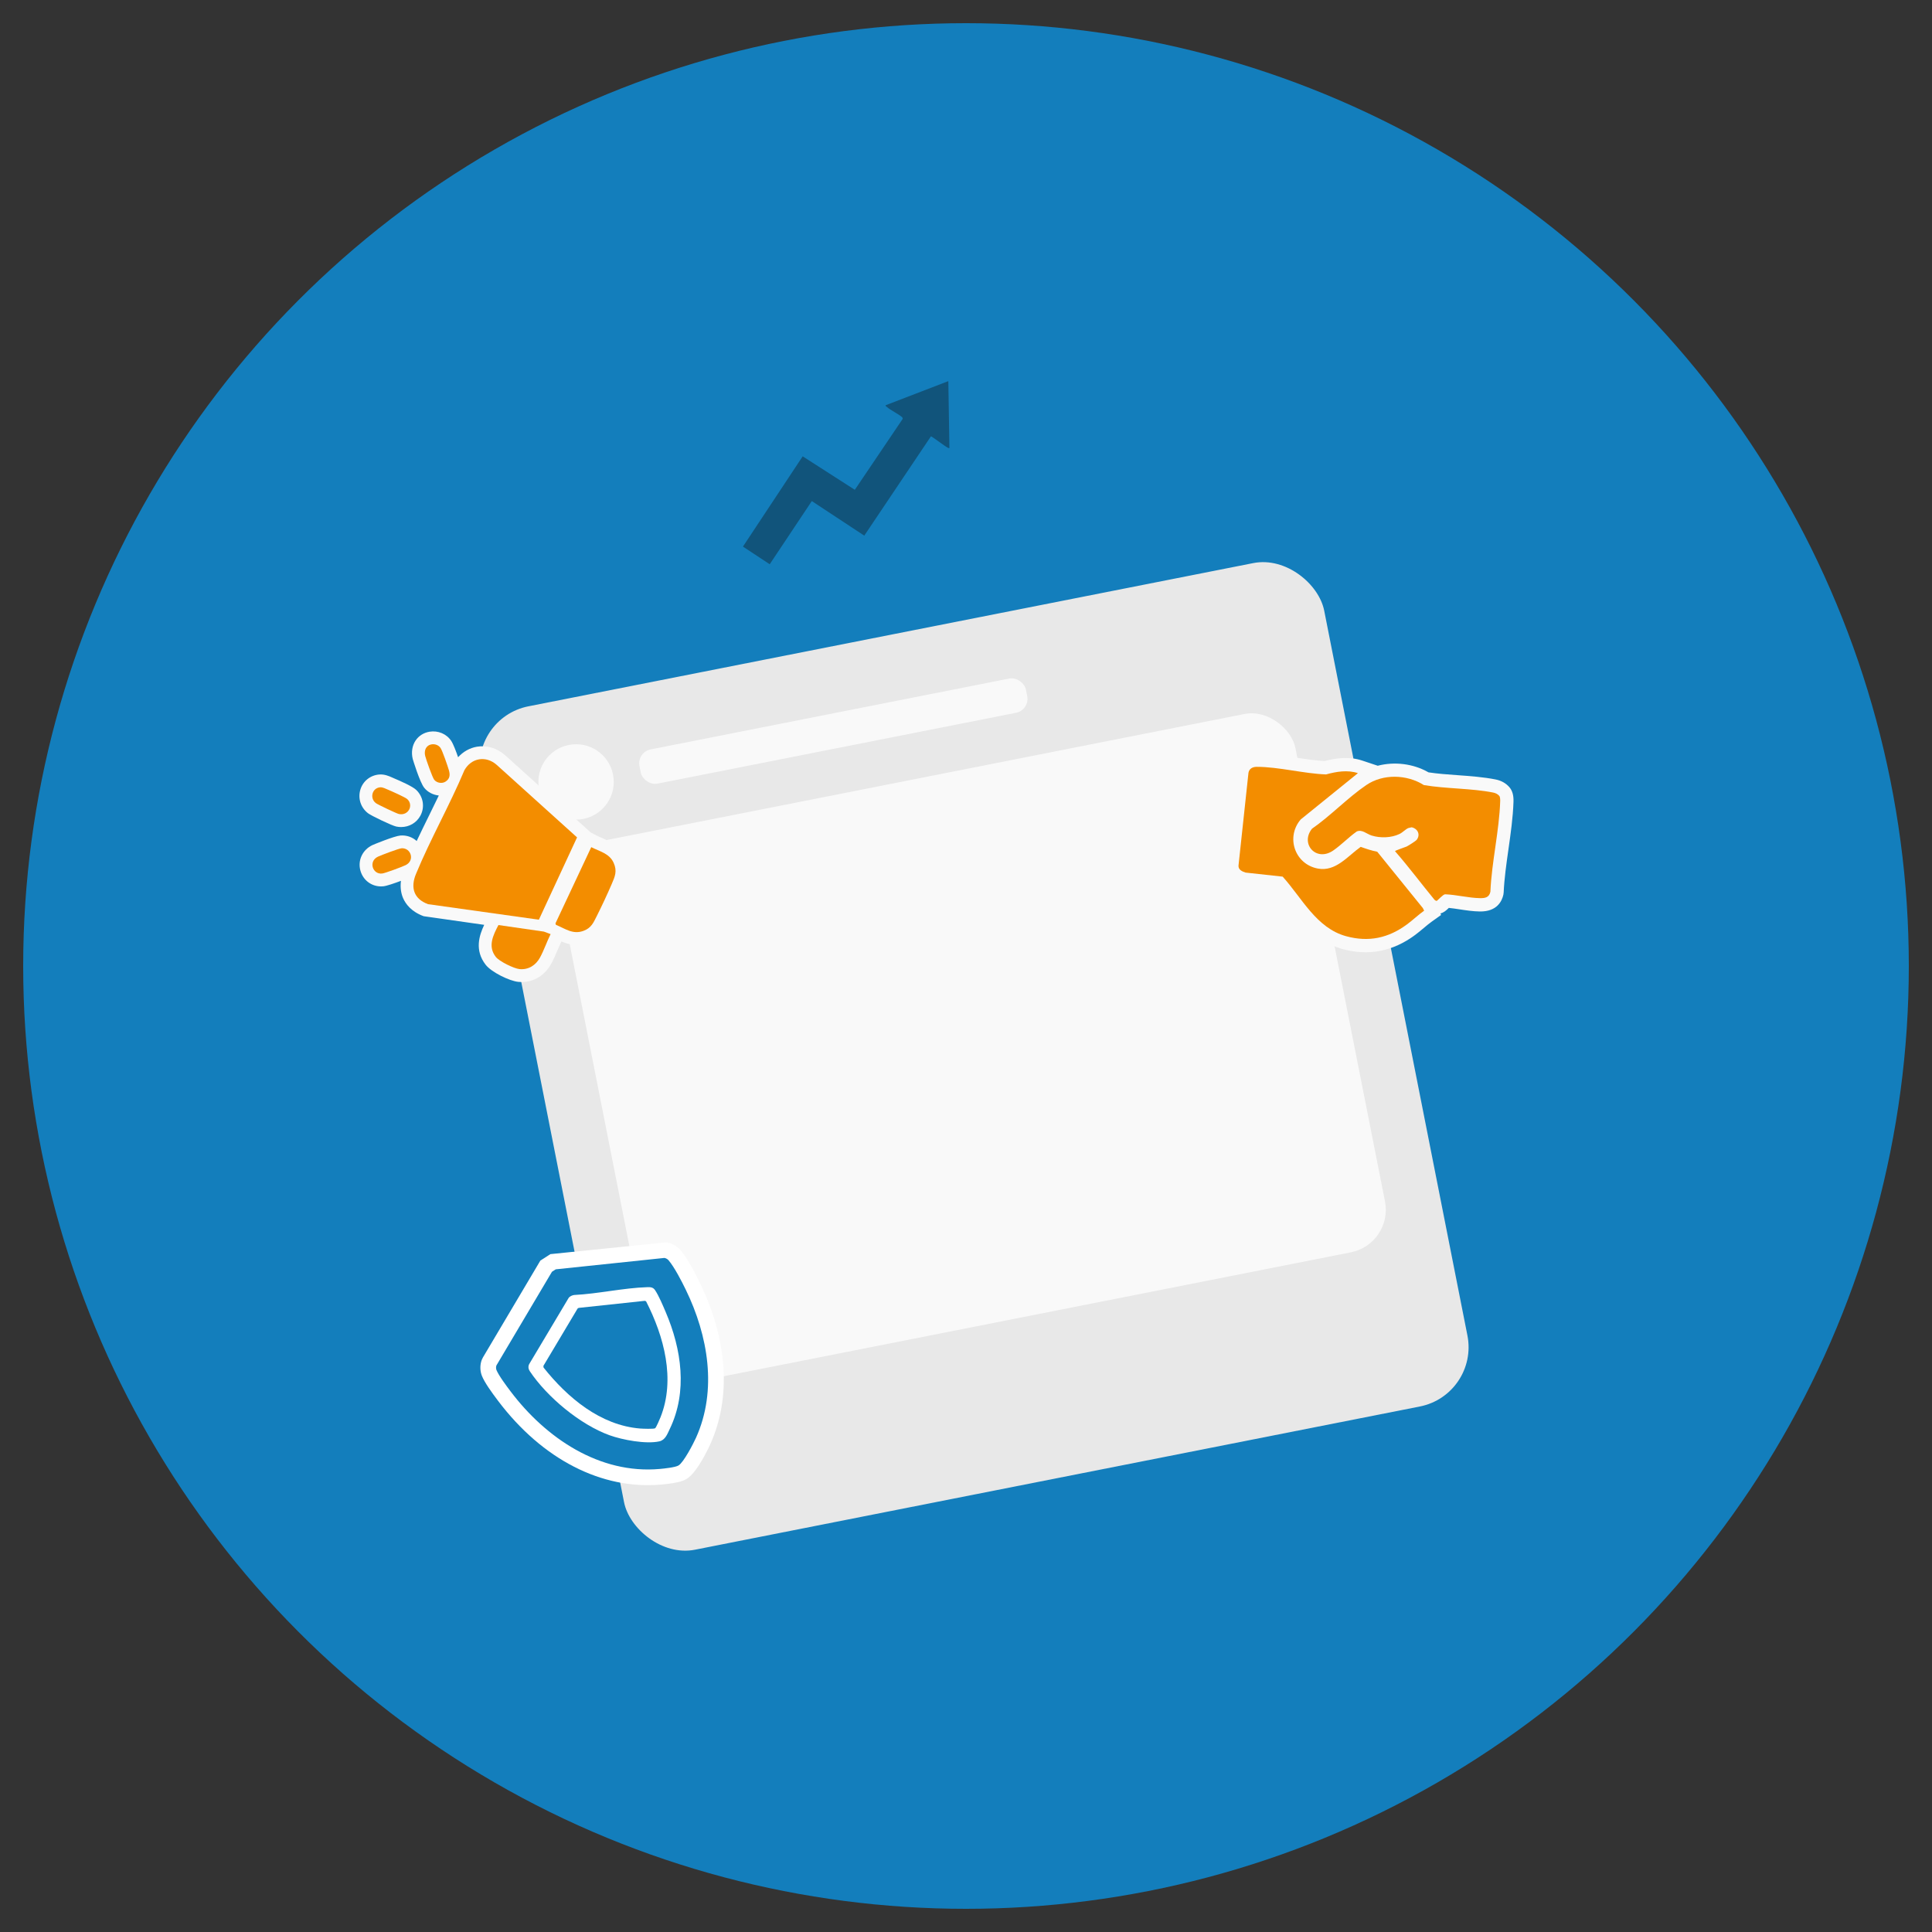 <?xml version="1.0" encoding="UTF-8"?> <svg xmlns="http://www.w3.org/2000/svg" id="Layer_1" data-name="Layer 1" viewBox="0 0 250 250"><rect x="0" y="0" width="250" height="250" fill="#333333" stroke="none"/><defs><style> .cls-1 { fill: #11547b; } .cls-2 { fill: #fff; } .cls-3 { fill: #137ebc; } .cls-4 { fill: #f9f9f9; } .cls-5 { fill: #f38d00; } .cls-6 { fill: #e8e8e8; } </style></defs><circle class="cls-3" cx="125" cy="125" r="122"></circle><g><rect class="cls-6" x="70.429" y="81.076" width="111.244" height="111.244" rx="7.818" ry="7.818" transform="translate(-24.107 27.027) rotate(-11.177)"></rect><rect class="cls-4" x="77.3" y="100.034" width="97.043" height="71.007" rx="5.612" ry="5.612" transform="translate(-23.886 26.96) rotate(-11.177)"></rect><circle class="cls-4" cx="74.544" cy="101.181" r="4.877"></circle><rect class="cls-4" x="82.346" y="92.345" width="50.979" height="4.516" rx="1.838" ry="1.838" transform="translate(-16.293 22.697) rotate(-11.177)"></rect></g><g><path class="cls-4" d="M194.538,115.763l.038-.294c.077-1.785.351-3.7.614-5.553.29-2.032.59-4.134.655-6.175.026-.824-.141-1.419-.525-1.87l-.003-.004c-.438-.512-1.043-.853-1.756-.999-1.599-.318-3.309-.442-4.962-.561-1.321-.095-2.574-.185-3.749-.365-1.992-1.141-4.416-1.413-6.573-.856l-2.019-.673c-1.734-.574-3.475-.29-4.855.066-1.173-.06-2.435-.252-3.765-.456-1.667-.255-3.39-.518-5.022-.515-1.418.003-2.5.848-2.776,2.299l-1.297,12.091c-.039.586.092,2.017,2.118,2.658l.164.052,4.294.468c.461.549.912,1.142,1.383,1.762,1.752,2.305,3.731,4.91,6.982,5.899.08.024.16.048.241.07,3.359.922,6.517.309,9.389-1.822.377-.28.739-.583,1.1-.886.349-.294.698-.588,1.069-.852l1.198-.853-.093-.186c.432-.127.72-.371,1.004-.643.028-.026.057-.054.086-.083.452.044.931.116,1.43.192.841.127,1.711.259,2.586.27,2.226.031,2.863-1.352,3.044-2.179ZM161.544,111.222v-.007c.006.002.01.005.015.008h-.015ZM162.072,111.279l1.102-10.315c1.221.048,2.55.251,3.944.464,1.183.181,2.399.366,3.586.457l-3.477,2.814-.226.22c-1.331,1.558-1.724,3.629-1.051,5.538.167.475.393.917.669,1.317l-4.547-.496ZM181.062,118.218c-2.034,1.509-4.076,1.911-6.426,1.267-2.238-.653-3.787-2.618-5.393-4.731-.397-.523-.803-1.057-1.227-1.578.64.443,1.382.758,2.191.909,2.573.485,4.433-1.087,5.79-2.234.134-.113.267-.225.4-.336.282.09.565.174.856.249l4.666,5.766c-.281.236-.563.471-.857.689ZM189.423,114.267c-.769-.116-1.563-.236-2.39-.266-.365-.008-.683.088-.969.239-.357-.446-.712-.894-1.068-1.343-.552-.697-1.114-1.407-1.69-2.112.467-.282,1.119-.717,1.403-1.094.576-.769.725-1.702.411-2.562-.32-.877-1.087-1.535-2.06-1.758-.708-.161-1.573.224-1.584.229-.353.167-.632.386-.856.562-.09.07-.177.152-.274.202-.621.295-1.577.341-2.328.113-.121-.038-.223-.103-.333-.161-.537-.286-1.537-.822-2.761-.326l-.343.187c-.557.391-1.096.856-1.633,1.321-.462.401-.921.804-1.397,1.133-.247.17-.477.23-.558.139-.059-.063-.05-.173.019-.303,1.163-.833,2.271-1.79,3.345-2.718,1.172-1.013,2.28-1.97,3.419-2.746,1.536-1.044,3.873-1.027,5.553.038l.292.186.341.057c1.427.243,2.934.351,4.39.457,1.424.103,2.779.2,4.03.411-.089,1.689-.338,3.436-.6,5.277-.237,1.66-.481,3.368-.598,5.055-.546-.035-1.139-.124-1.761-.218Z"></path><g><path class="cls-5" d="M175.714,100.046l-7.403,5.991c-1.955,2.289-.77,5.791,2.214,6.354,2.314.436,3.843-1.594,5.549-2.808.705.25,1.403.489,2.141.631l5.902,7.293.166.334c-.763.543-1.445,1.2-2.196,1.758-2.408,1.787-4.971,2.35-7.908,1.544-3.852-1.057-5.707-4.943-8.204-7.707l-4.794-.523c-.432-.137-.954-.364-.919-.904l1.291-12.019c.107-.546.549-.76,1.067-.761,2.822-.005,6.106.881,8.973.981,1.333-.363,2.772-.615,4.122-.165Z"></path><path class="cls-5" d="M194.009,102.988c.116.135.121.52.115.699-.122,3.797-1.103,7.874-1.268,11.707-.161.733-.662.835-1.339.826-1.453-.019-3.052-.445-4.521-.499-.258-.005-.986.828-1.086.85-.082.018-.208-.073-.276-.129-1.72-2.085-3.344-4.269-5.118-6.299-.025-.077,1.355-.529,1.502-.602.244-.121,1.182-.709,1.311-.881.498-.665.13-1.429-.652-1.609-.023-.005-.443.097-.464.107-.368.174-.711.564-1.127.762-1.066.507-2.472.546-3.595.197-.668-.208-1.218-.816-1.92-.531-1.041.732-2.007,1.748-3.044,2.464-2.215,1.528-4.318-.864-2.755-2.815,2.408-1.672,4.636-4.022,7.034-5.654,2.157-1.468,5.238-1.39,7.443.007,2.867.486,6.16.408,8.977.969.296.059.583.196.784.43Z"></path></g></g><g><path class="cls-2" d="M86.188,160.76l-14.963,1.523-1.302.835-7.432,12.533-.148.304c-.25.651-.242,1.454.022,2.094.36.877,1.216,2.066,2.087,3.221,5.721,7.575,13.414,11.523,21.105,10.831,2.451-.219,3.008-.56,3.31-.745.301-.184.605-.48.899-.833,1.025-1.229,1.929-3.167,2.14-3.633,2.738-6.062,2.262-13.479-1.342-20.885-.983-2.022-1.834-3.456-2.53-4.264-.459-.532-1.167-.907-1.848-.981Z"></path><g><path class="cls-3" d="M71.915,164.25l14.056-1.474c.178.019.413.154.529.289.761.884,1.714,2.74,2.242,3.826,2.885,5.933,4.105,12.99,1.317,19.163-.355.786-1.593,3.169-2.253,3.574-.415.254-1.882.404-2.429.453-7.804.702-14.751-4.002-19.306-10.034-.51-.675-1.527-2.031-1.83-2.769-.069-.167-.07-.424-.004-.593l7.187-12.12.492-.316ZM73.612,167.901l-5.134,8.611c-.156.297-.116.629.069.907,2.229,3.352,6.541,6.937,10.335,8.304,1.659.598,4.703,1.172,6.43.789.783-.174,1.042-.954,1.363-1.621,2.323-4.828,1.515-10.305-.528-15.097-.354-.83-.893-2.119-1.379-2.844-.262-.391-.599-.403-1.019-.39-3.067.094-6.356.859-9.447,1.011-.25.028-.507.153-.688.33Z"></path><path class="cls-3" d="M74.737,169.328c.064-.059.126-.092.214-.095l8.494-.908.158.067c2.321,4.538,3.826,10.093,1.863,15.009-.094.236-.552,1.306-.69,1.412-.156.12-1.65.06-1.939.037-5.146-.412-9.394-3.985-12.5-7.888l-.023-.217,4.423-7.416Z"></path></g></g><path class="cls-1" d="M122.714,49.318l.139,8.661c-.105.024-.163-.023-.247-.065-.343-.169-2.015-1.454-2.144-1.453l-8.625,12.851-6.79-4.473-5.446,8.175-3.464-2.285,7.73-11.679,6.746,4.33,6.203-9.19-.062-.194c-.592-.494-1.466-.875-2.032-1.364-.071-.062-.145-.067-.115-.196l8.107-3.119Z"></path><g><g><path class="cls-4" d="M80.924,110.98c-.679-1.532-2.02-2.11-2.999-2.533-.224-.097-.449-.192-.665-.302l-.805-.411-11.07-9.991c-1.041-.927-2.375-1.339-3.665-1.12-.939.157-1.788.642-2.442,1.362-.271-.782-.623-1.716-.896-2.123-.602-.898-1.696-1.36-2.795-1.18-.763.125-1.409.535-1.818,1.153-.437.661-.57,1.524-.363,2.371.006.028.908,3.015,1.49,3.735.477.59,1.168.921,1.886.995-.414.861-.833,1.719-1.249,2.563-.538,1.093-1.084,2.204-1.615,3.326-.551-.5-1.294-.772-2.103-.709h-.002c-.805.066-3.485,1.174-3.614,1.235-1.291.61-1.933,1.969-1.561,3.306.343,1.236,1.417,2.043,2.67,2.043.098,0,.198-.005.299-.015.431-.044,1.43-.388,2.276-.707-.126.974.056,1.736.285,2.257.323.734,1.046,1.734,2.655,2.321l7.832,1.117c-.656,1.382-1.263,3.298.187,5.163.757.974,3.103,2.112,4.239,2.218.14.013.28.019.417.019,1.591,0,2.999-.859,3.823-2.355.331-.601.599-1.239.859-1.856.15-.358.304-.706.464-1.044.568.243,1.223.457,1.976.457.46,0,.955-.079,1.486-.278,1.535-.576,2.085-1.681,2.528-2.569l.061-.123c.723-1.445,1.428-2.956,2.005-4.301.463-1.078.987-2.3.225-4.026ZM55.205,114.9c-.109-.246-.052-.674.154-1.172.933-2.256,2.061-4.547,3.151-6.764,1.049-2.133,2.134-4.337,3.071-6.556.181-.291.417-.468.688-.513.292-.05.617.065.9.318l9.481,8.557-3.909,8.426-12.926-1.813c-.249-.107-.516-.266-.611-.483ZM68.415,123.12c-.253.459-.606.666-1.003.634-.431-.071-1.693-.704-1.95-.953-.239-.308-.261-.625.005-1.284l3.468.501c-.171.398-.339.772-.52,1.102ZM77.63,113.746c-.532,1.24-1.208,2.687-1.903,4.076l-.064.129c-.385.773-.449.839-.723.942-.28.104-.492.087-.912-.085l3.282-6.992c.317.166.493.31.58.508.16.363.165.435-.26,1.423Z"></path><path class="cls-4" d="M47.624,105.236c.417.32,3.075,1.598,3.649,1.718.212.045.423.066.631.066,1.05,0,2.01-.553,2.506-1.49.585-1.104.364-2.436-.548-3.313-.45-.434-1.877-1.085-2.993-1.554l-.129-.057c-.394-.176-.992-.443-1.67-.385-1.158.092-2.116.866-2.442,1.97-.333,1.13.058,2.325.996,3.043Z"></path></g><g><path class="cls-5" d="M69.729,119.009l-14.337-2.01c-1.846-.675-2.299-2.133-1.566-3.906,1.866-4.51,4.371-8.914,6.269-13.429.901-1.61,2.804-1.915,4.186-.683l10.389,9.376-4.941,10.652Z"></path><path class="cls-5" d="M76.507,109.622c1.085.554,2.362.813,2.9,2.029.478,1.081.172,1.758-.253,2.748-.579,1.349-1.286,2.851-1.944,4.165-.43.859-.716,1.516-1.688,1.881-1.396.524-2.358-.27-3.587-.773l-.057-.188,4.629-9.861Z"></path><path class="cls-5" d="M71.249,120.874c-.482.966-.866,2.108-1.381,3.045-.539.979-1.477,1.591-2.633,1.483-.731-.068-2.628-.998-3.083-1.584-1.063-1.367-.344-2.793.345-4.117l5.876.848.877.325Z"></path><path class="cls-5" d="M55.857,96.319c.428-.071.901.099,1.147.467.262.391.93,2.353,1.086,2.895.172.595.129,1.09-.434,1.457-.455.297-1.127.185-1.47-.24-.23-.285-1.056-2.625-1.168-3.086-.164-.671.078-1.368.839-1.493Z"></path><path class="cls-5" d="M49.203,101.876c.314-.025.727.193,1.022.317.439.185,2.236.979,2.486,1.22.838.806.126,2.176-1.096,1.919-.291-.061-2.73-1.218-2.981-1.411-.822-.63-.498-1.959.568-2.045Z"></path><path class="cls-5" d="M51.948,109.769c1.207-.098,1.798,1.564.531,2.184-.424.208-2.656,1.042-3.042,1.082-1.239.126-1.789-1.589-.531-2.183.421-.199,2.685-1.053,3.041-1.082Z"></path></g></g></svg> 